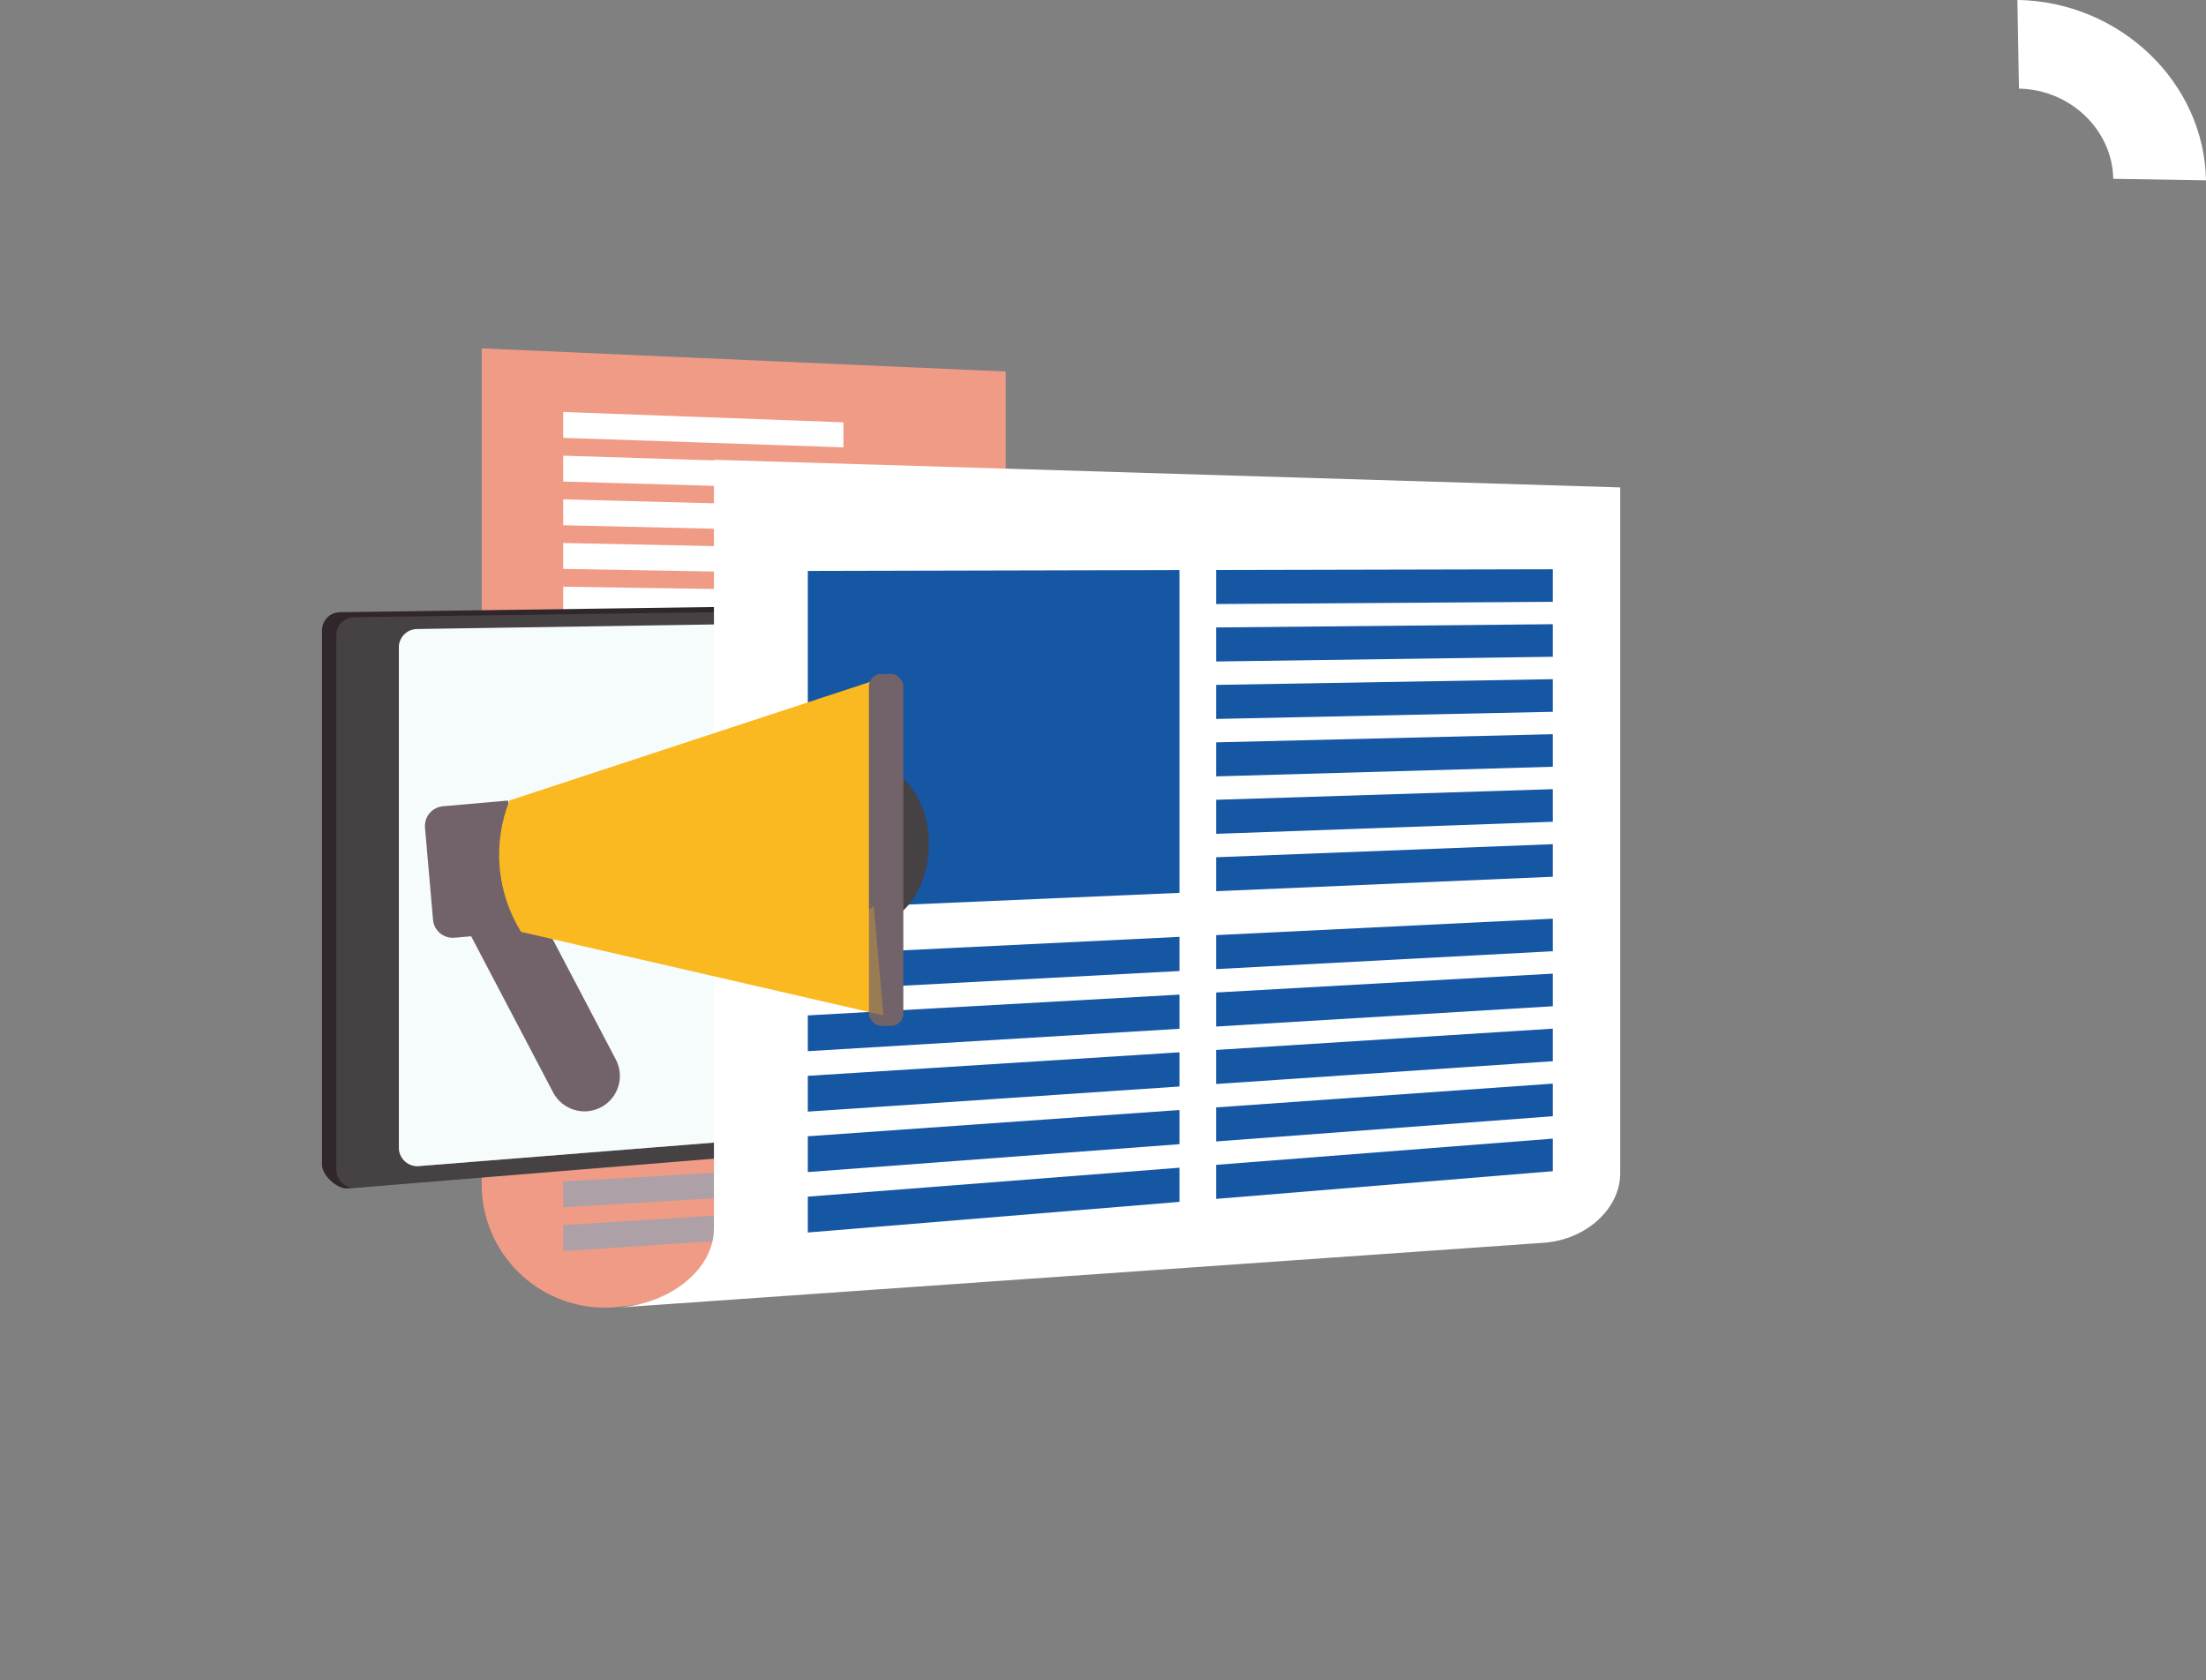 <?xml version="1.0" encoding="UTF-8"?>
<svg id="Calque_2" data-name="Calque 2" xmlns="http://www.w3.org/2000/svg" xmlns:xlink="http://www.w3.org/1999/xlink" viewBox="0 0 354.41 269.93">
  <rect x="0" y="0" width="354.41" height="269.93" fill="#808080" stroke="none"/>
  <defs>
    <style>
      .cls-1 {
        clip-path: url(#clippath-20);
      }

      .cls-2 {
        clip-path: url(#clippath-11);
      }

      .cls-3 {
        clip-path: url(#clippath-16);
      }

      .cls-4, .cls-5 {
        fill: #fff;
      }

      .cls-6 {
        clip-path: url(#clippath-33);
      }

      .cls-7 {
        opacity: .5;
      }

      .cls-8 {
        fill: url(#Dégradé_sans_nom_8-2);
      }

      .cls-9 {
        clip-path: url(#clippath-32);
      }

      .cls-5 {
        fill-rule: evenodd;
      }

      .cls-10 {
        fill: #ef9b86;
      }

      .cls-11 {
        fill: url(#Dégradé_sans_nom_11-2);
      }

      .cls-12 {
        clip-path: url(#clippath-2);
      }

      .cls-13 {
        clip-path: url(#clippath-13);
      }

      .cls-14 {
        clip-path: url(#clippath-25);
      }

      .cls-15 {
        clip-path: url(#clippath-15);
      }

      .cls-16 {
        clip-path: url(#clippath-6);
      }

      .cls-17 {
        clip-path: url(#clippath-26);
      }

      .cls-18 {
        clip-path: url(#clippath-7);
      }

      .cls-19 {
        clip-path: url(#clippath-21);
      }

      .cls-20 {
        clip-path: url(#clippath-34);
      }

      .cls-21 {
        clip-path: url(#clippath-1);
      }

      .cls-22 {
        clip-path: url(#clippath-4);
      }

      .cls-23 {
        clip-path: url(#clippath-27);
      }

      .cls-24 {
        opacity: .3;
      }

      .cls-25 {
        fill: url(#Dégradé_sans_nom_8-3);
      }

      .cls-26 {
        clip-path: url(#clippath-12);
      }

      .cls-27 {
        clip-path: url(#clippath-24);
      }

      .cls-28 {
        fill: #fab920;
      }

      .cls-29 {
        clip-path: url(#clippath-30);
      }

      .cls-30 {
        clip-path: url(#clippath-22);
      }

      .cls-31 {
        clip-path: url(#clippath-9);
      }

      .cls-32 {
        fill: #f6fbfb;
      }

      .cls-33 {
        fill: url(#Dégradé_sans_nom_7);
      }

      .cls-34 {
        clip-path: url(#clippath);
      }

      .cls-35 {
        fill: url(#Dégradé_sans_nom_3-2);
      }

      .cls-36 {
        fill: none;
      }

      .cls-37 {
        fill: url(#Dégradé_sans_nom_8);
      }

      .cls-38 {
        fill: url(#Dégradé_sans_nom_3);
      }

      .cls-39 {
        clip-path: url(#clippath-19);
      }

      .cls-40 {
        clip-path: url(#clippath-31);
      }

      .cls-41 {
        clip-path: url(#clippath-3);
      }

      .cls-42 {
        fill: url(#Dégradé_sans_nom_4);
      }

      .cls-43 {
        clip-path: url(#clippath-8);
      }

      .cls-44 {
        clip-path: url(#clippath-29);
      }

      .cls-45 {
        clip-path: url(#clippath-18);
      }

      .cls-46 {
        clip-path: url(#clippath-14);
      }

      .cls-47 {
        clip-path: url(#clippath-17);
      }

      .cls-48 {
        clip-path: url(#clippath-5);
      }

      .cls-49 {
        fill: url(#Dégradé_sans_nom_11);
      }

      .cls-50 {
        fill: url(#Dégradé_sans_nom_3-3);
      }

      .cls-51 {
        clip-path: url(#clippath-10);
      }

      .cls-52 {
        clip-path: url(#clippath-23);
      }

      .cls-53 {
        fill: url(#Dégradé_sans_nom_11-3);
      }

      .cls-54 {
        clip-path: url(#clippath-28);
      }

      .cls-55 {
        fill: #1657a4;
      }
    </style>
    <clipPath id="clippath">
      <path class="cls-36" d="m77.38,190.27c0,10.95,8.88,19.83,19.83,19.83.48,0,.96-.02,1.44-.05l62.92-7.11V59.69l-84.18-3.72v134.3Z"/>
    </clipPath>
    <clipPath id="clippath-1">
      <rect class="cls-36" x="90.48" y="66.19" width="45.02" height="134.8"/>
    </clipPath>
    <clipPath id="clippath-2">
      <polygon class="cls-36" points="135.5 184.48 90.47 186.95 90.47 182.8 135.49 180.47 135.5 184.48"/>
    </clipPath>
    <linearGradient id="Dégradé_sans_nom_3" data-name="Dégradé sans nom 3" x1="-282.8" y1="5353.73" x2="-282.79" y2="5353.73" gradientTransform="translate(12741.59 34913.36) scale(45.02 -6.49)" gradientUnits="userSpaceOnUse">
      <stop offset="0" stop-color="#d3c5cb"/>
      <stop offset="1" stop-color="#ada0a6"/>
    </linearGradient>
    <clipPath id="clippath-3">
      <polygon class="cls-36" points="135.5 191.26 90.47 193.97 90.47 189.82 135.49 187.25 135.5 191.26"/>
    </clipPath>
    <linearGradient id="Dégradé_sans_nom_3-2" data-name="Dégradé sans nom 3" y1="5331.59" y2="5331.59" gradientTransform="translate(12741.59 36056.2) scale(45.02 -6.73)" xlink:href="#Dégradé_sans_nom_3"/>
    <clipPath id="clippath-4">
      <polygon class="cls-36" points="135.5 198.04 90.47 201 90.47 196.84 135.49 194.03 135.5 198.04"/>
    </clipPath>
    <linearGradient id="Dégradé_sans_nom_3-3" data-name="Dégradé sans nom 3" y1="5310.97" y2="5310.97" gradientTransform="translate(12741.59 37199.04) scale(45.02 -6.97)" xlink:href="#Dégradé_sans_nom_3"/>
    <clipPath id="clippath-5">
      <path class="cls-36" d="m168.99,96.78l-114.39,1.58c-1.59.02-2.87,1.32-2.87,2.91v85.87c0,1.7,2.43,3.94,4.12,3.8l113.41-10.24c1.51-.12,2.67-1.39,2.67-2.9l1.74-78.23c0-1.61-3.01-2.79-4.64-2.79h-.05"/>
    </clipPath>
    <linearGradient id="Dégradé_sans_nom_4" data-name="Dégradé sans nom 4" x1="-251.38" y1="4760.87" x2="-251.38" y2="4760.87" gradientTransform="translate(38458.04 681288.54) scale(152.95 -143.07)" gradientUnits="userSpaceOnUse">
      <stop offset="0" stop-color="#3b3138"/>
      <stop offset="1" stop-color="#231e21"/>
    </linearGradient>
    <clipPath id="clippath-6">
      <path class="cls-36" d="m171.29,97.58l-114.39,1.58c-1.59.02-2.87,1.32-2.87,2.91v85.87c0,1.61,1.3,2.91,2.9,2.91.08,0,.16,0,.24,0l114.39-9.34c1.51-.12,2.67-1.39,2.67-2.9v-78.12c0-1.6-1.3-2.9-2.91-2.9h-.04"/>
    </clipPath>
    <linearGradient id="Dégradé_sans_nom_8" data-name="Dégradé sans nom 8" x1="-257.15" y1="4765.98" x2="-257.14" y2="4765.98" gradientTransform="translate(36791.94 599372.18) scale(143.04 -125.73)" gradientUnits="userSpaceOnUse">
      <stop offset="0" stop-color="#5e535a"/>
      <stop offset="1" stop-color="#464143"/>
    </linearGradient>
    <clipPath id="clippath-7">
      <path class="cls-36" d="m169.95,133.56v7.51c.02.56.49,1,1.05.98.54-.02.97-.45.98-.98v-7.51c-.02-.56-.49-1-1.05-.98-.54.02-.97.45-.98.98"/>
    </clipPath>
    <linearGradient id="Dégradé_sans_nom_8-2" data-name="Dégradé sans nom 8" x1="53.12" y1="5174.74" x2="53.17" y2="5174.74" gradientTransform="translate(-486.64 32717.47) scale(9.36 -6.3)" xlink:href="#Dégradé_sans_nom_8"/>
    <clipPath id="clippath-8">
      <rect class="cls-36" x="64.07" y="101.19" width="95.99" height="86.16"/>
    </clipPath>
    <clipPath id="clippath-9">
      <path class="cls-36" d="m149.81,163.12c-8.82-7.7-15.9-4.69-25.23-12.51-11.59-9.71-5.82-18.66-16.02-27.21-12.76-10.69-28.17-2.02-37.74-12.73-2.34-2.71-3.94-5.97-4.63-9.48-1.26.38-2.11,1.54-2.11,2.85v80.34c0,1.64,1.33,2.98,2.98,2.98.08,0,.16,0,.24,0l92.78-7.39c-1.74-6.48-5.3-12.32-10.26-16.84"/>
    </clipPath>
    <clipPath id="clippath-10">
      <path class="cls-36" d="m114.69,197.45c0,6.38-6.88,12.04-15.46,12.64l148.79-10.42c6.81-.48,12.28-5.48,12.28-11.17v-110.19l-145.6-4.44v123.57Z"/>
    </clipPath>
    <linearGradient id="Dégradé_sans_nom_7" data-name="Dégradé sans nom 7" x1="-247.21" y1="4746.28" x2="-247.2" y2="4746.28" gradientTransform="translate(954397.08 617697.79) rotate(-54.29) scale(225.39 -239.19)" gradientUnits="userSpaceOnUse">
      <stop offset="0" stop-color="#f3e9e1"/>
      <stop offset="1" stop-color="#fff"/>
    </linearGradient>
    <clipPath id="clippath-11">
      <polygon class="cls-36" points="195.38 91.58 195.38 97.05 249.47 96.69 249.47 91.46 195.38 91.58"/>
    </clipPath>
    <clipPath id="clippath-12">
      <polygon class="cls-36" points="129.78 91.73 129.78 146.03 189.49 143.45 189.49 91.59 129.78 91.73"/>
    </clipPath>
    <clipPath id="clippath-13">
      <polygon class="cls-36" points="195.38 100.81 195.38 106.28 249.47 105.52 249.47 100.29 195.38 100.81"/>
    </clipPath>
    <clipPath id="clippath-14">
      <polygon class="cls-36" points="195.38 110.04 195.38 115.51 249.47 114.36 249.47 109.12 195.38 110.04"/>
    </clipPath>
    <clipPath id="clippath-15">
      <polygon class="cls-36" points="195.38 119.27 195.38 124.74 249.47 123.19 249.47 117.96 195.38 119.27"/>
    </clipPath>
    <clipPath id="clippath-16">
      <polygon class="cls-36" points="195.38 128.5 195.38 133.97 249.47 132.03 249.47 126.79 195.38 128.5"/>
    </clipPath>
    <clipPath id="clippath-17">
      <polygon class="cls-36" points="195.38 137.73 195.38 143.19 249.47 140.86 249.47 135.63 195.38 137.73"/>
    </clipPath>
    <clipPath id="clippath-18">
      <polygon class="cls-36" points="195.38 150.24 195.38 155.7 249.47 152.83 249.47 147.6 195.38 150.24"/>
    </clipPath>
    <clipPath id="clippath-19">
      <polygon class="cls-36" points="195.38 159.46 195.38 164.93 249.47 161.67 249.47 156.43 195.38 159.46"/>
    </clipPath>
    <clipPath id="clippath-20">
      <polygon class="cls-36" points="195.38 168.69 195.38 174.16 249.47 170.5 249.47 165.27 195.38 168.69"/>
    </clipPath>
    <clipPath id="clippath-21">
      <polygon class="cls-36" points="195.38 177.92 195.38 183.39 249.47 179.34 249.47 174.1 195.38 177.92"/>
    </clipPath>
    <clipPath id="clippath-22">
      <polygon class="cls-36" points="195.38 187.15 195.38 192.62 249.47 188.17 249.47 182.94 195.38 187.15"/>
    </clipPath>
    <clipPath id="clippath-23">
      <polygon class="cls-36" points="129.78 153.43 129.78 159.18 189.49 156.01 189.49 150.52 129.78 153.43"/>
    </clipPath>
    <clipPath id="clippath-24">
      <polygon class="cls-36" points="129.78 163.14 129.78 168.89 189.49 165.29 189.49 159.8 129.78 163.14"/>
    </clipPath>
    <clipPath id="clippath-25">
      <polygon class="cls-36" points="129.78 172.85 129.78 178.6 189.49 174.56 189.49 169.07 129.78 172.85"/>
    </clipPath>
    <clipPath id="clippath-26">
      <polygon class="cls-36" points="129.78 182.56 129.78 188.31 189.49 183.83 189.49 178.34 129.78 182.56"/>
    </clipPath>
    <clipPath id="clippath-27">
      <polygon class="cls-36" points="129.78 192.26 129.78 198.02 189.49 193.1 189.49 187.61 129.78 192.26"/>
    </clipPath>
    <clipPath id="clippath-28">
      <path class="cls-36" d="m130.47,132.85c-.24,7.08,3.69,15.67,8.89,15.84s9.62-5.42,9.86-12.49-3.78-12.96-8.98-13.13c-.15,0-.3,0-.45,0-5,0-9.09,2.92-9.32,9.79"/>
    </clipPath>
    <linearGradient id="Dégradé_sans_nom_8-3" data-name="Dégradé sans nom 8" x1="-316.88" y1="4889.06" x2="-316.85" y2="4889.06" gradientTransform="translate(6105.8 126327.5) scale(19.24 -25.81)" xlink:href="#Dégradé_sans_nom_8"/>
    <clipPath id="clippath-29">
      <path class="cls-36" d="m75.53,137.88c-2.78,1.46-3.85,4.9-2.39,7.68l15.76,30.02c1.5,2.76,4.95,3.79,7.71,2.29,2.71-1.47,3.76-4.83,2.36-7.58l-15.75-30.01c-1.46-2.78-4.89-3.85-7.67-2.39,0,0,0,0,0,0"/>
    </clipPath>
    <linearGradient id="Dégradé_sans_nom_11" data-name="Dégradé sans nom 11" x1="-260.94" y1="4821.01" x2="-260.93" y2="4821.01" gradientTransform="translate(9852.88 227517.06) scale(37.72 -47.16)" gradientUnits="userSpaceOnUse">
      <stop offset="0" stop-color="#96888d"/>
      <stop offset="1" stop-color="#716369"/>
    </linearGradient>
    <clipPath id="clippath-30">
      <path class="cls-36" d="m71.17,129.54c-1.75.15-3.04,1.69-2.89,3.44l1.29,14.79c.15,1.75,1.69,3.04,3.44,2.89,0,0,0,0,0,0l10.46-.92-1.85-21.12-10.46.92Z"/>
    </clipPath>
    <linearGradient id="Dégradé_sans_nom_11-2" data-name="Dégradé sans nom 11" x1="-217.43" y1="4882.63" x2="-217.41" y2="4882.63" gradientTransform="translate(5248.63 131106.6) scale(24.09 -26.82)" xlink:href="#Dégradé_sans_nom_11"/>
    <clipPath id="clippath-31">
      <path class="cls-36" d="m81.86,128.6c-2.76,6.93-2.07,14.76,1.85,21.11l58.21,13.41-1.96-53.62-58.09,19.1Z"/>
    </clipPath>
    <clipPath id="clippath-32">
      <rect class="cls-36" x="139.6" y="108.28" width="5.53" height="56.55" rx="2" ry="2"/>
    </clipPath>
    <linearGradient id="Dégradé_sans_nom_11-3" data-name="Dégradé sans nom 11" x1="-209.49" y1="4815.43" x2="-209.48" y2="4815.43" gradientTransform="translate(9758.85 197562.55) scale(46.53 -41)" xlink:href="#Dégradé_sans_nom_11"/>
    <clipPath id="clippath-33">
      <rect class="cls-36" x="80.2" y="136.15" width="61.72" height="26.99"/>
    </clipPath>
    <clipPath id="clippath-34">
      <path class="cls-36" d="m128.5,146.72c-5.67-1.44-8.09-9.15-14.65-8.79-5.23.29-6.39,5.36-11.64,5.37-5.46,0-6.86-5.46-13.22-6.85-2.95-.56-6-.27-8.79.83.01,4.39,1.23,8.69,3.51,12.44l58.21,13.41-1.54-17.54c-5.22,3.83-9.17,1.81-11.89,1.12"/>
    </clipPath>
  </defs>
  <g id="Calque_1-2" data-name="Calque 1">
    <g>
      <path id="Tracé_1828" data-name="Tracé 1828" class="cls-5" d="m339.51,28.73c-.14-7.87-6.92-14.35-15.15-14.49l-.25-14.25c16.47.27,30.03,13.24,30.3,28.98l-14.9-.24Z"/>
      <g id="Groupe_1574" data-name="Groupe 1574">
        <g id="Groupe_343" data-name="Groupe 343">
          <g id="Groupe_253" data-name="Groupe 253">
            <g class="cls-34">
              <g id="Groupe_252" data-name="Groupe 252">
                <rect id="Rectangle_349" data-name="Rectangle 349" class="cls-10" x="35.51" y="48.41" width="167.93" height="170.15" transform="translate(-59.12 119.54) rotate(-43.7)"/>
              </g>
            </g>
          </g>
          <g id="Groupe_264" data-name="Groupe 264">
            <g id="Groupe_263" data-name="Groupe 263">
              <g id="Groupe_262" data-name="Groupe 262">
                <g id="Groupe_261" data-name="Groupe 261">
                  <g class="cls-21">
                    <g id="Groupe_260" data-name="Groupe 260">
                      <path id="Tracé_1379" data-name="Tracé 1379" class="cls-4" d="m135.5,71.87l-45.02-1.52v-4.16l45.02,1.66v4.01Z"/>
                      <path id="Tracé_1380" data-name="Tracé 1380" class="cls-4" d="m135.5,78.65l-45.02-1.28v-4.16l45.02,1.42v4.02Z"/>
                      <path id="Tracé_1381" data-name="Tracé 1381" class="cls-4" d="m135.5,85.43l-45.02-1.04v-4.16l45.02,1.18v4.02Z"/>
                      <path id="Tracé_1382" data-name="Tracé 1382" class="cls-4" d="m135.5,92.2l-45.02-.8v-4.16l45.02.94v4.02Z"/>
                      <path id="Tracé_1383" data-name="Tracé 1383" class="cls-4" d="m135.5,98.98l-45.02-.56v-4.16l45.02.7v4.01Z"/>
                      <path id="Tracé_1384" data-name="Tracé 1384" class="cls-4" d="m135.5,108.17l-45.02-.23v-4.16l45.02.38v4.01Z"/>
                      <path id="Tracé_1385" data-name="Tracé 1385" class="cls-4" d="m135.5,114.95h-45.02s0-4.15,0-4.15l45.02.14v4.02Z"/>
                      <path id="Tracé_1386" data-name="Tracé 1386" class="cls-4" d="m135.5,121.72l-45.02.24v-4.16l45.02-.11v4.02Z"/>
                      <path id="Tracé_1387" data-name="Tracé 1387" class="cls-4" d="m135.5,128.5l-45.02.49v-4.16l45.02-.35v4.01Z"/>
                      <path id="Tracé_1388" data-name="Tracé 1388" class="cls-4" d="m135.5,135.28l-45.02.73v-4.16l45.02-.58v4.01Z"/>
                      <path id="Tracé_1389" data-name="Tracé 1389" class="cls-4" d="m135.5,146.33l-45.02,1.12v-4.16l45.02-.98v4.02Z"/>
                      <path id="Tracé_1390" data-name="Tracé 1390" class="cls-4" d="m135.5,153.1l-45.02,1.36v-4.16l45.02-1.22v4.02Z"/>
                      <path id="Tracé_1391" data-name="Tracé 1391" class="cls-4" d="m135.5,159.88l-45.02,1.6v-4.16l45.02-1.46v4.01Z"/>
                      <path id="Tracé_1392" data-name="Tracé 1392" class="cls-4" d="m135.5,166.66l-45.02,1.85v-4.16l45.02-1.7v4.01Z"/>
                      <path id="Tracé_1393" data-name="Tracé 1393" class="cls-4" d="m135.5,173.44l-45.02,2.08v-4.16l45.02-1.94v4.01Z"/>
                      <g id="Groupe_255" data-name="Groupe 255">
                        <g class="cls-12">
                          <g id="Groupe_254" data-name="Groupe 254">
                            <rect id="Rectangle_350" data-name="Rectangle 350" class="cls-38" x="90.48" y="180.47" width="45.02" height="6.49"/>
                          </g>
                        </g>
                      </g>
                      <g id="Groupe_257" data-name="Groupe 257">
                        <g class="cls-41">
                          <g id="Groupe_256" data-name="Groupe 256">
                            <rect id="Rectangle_351" data-name="Rectangle 351" class="cls-35" x="90.48" y="187.25" width="45.02" height="6.73"/>
                          </g>
                        </g>
                      </g>
                      <g id="Groupe_259" data-name="Groupe 259">
                        <g class="cls-22">
                          <g id="Groupe_258" data-name="Groupe 258">
                            <rect id="Rectangle_352" data-name="Rectangle 352" class="cls-50" x="90.48" y="194.02" width="45.02" height="6.97"/>
                          </g>
                        </g>
                      </g>
                    </g>
                  </g>
                </g>
              </g>
            </g>
          </g>
          <g id="Groupe_266" data-name="Groupe 266">
            <g class="cls-48">
              <g id="Groupe_265" data-name="Groupe 265">
                <rect id="Rectangle_355" data-name="Rectangle 355" class="cls-42" x="36.27" y="72.39" width="152.95" height="143.07" transform="translate(-57.31 76.79) rotate(-30.38)"/>
              </g>
            </g>
          </g>
          <g id="Groupe_268" data-name="Groupe 268">
            <g class="cls-16">
              <g id="Groupe_267" data-name="Groupe 267">
                <rect id="Rectangle_356" data-name="Rectangle 356" class="cls-37" x="42.6" y="81.45" width="143.04" height="125.73" transform="translate(-38.69 41.84) rotate(-17.82)"/>
              </g>
            </g>
          </g>
          <g id="Groupe_270" data-name="Groupe 270">
            <g id="Groupe_269" data-name="Groupe 269">
              <path id="Tracé_1399" data-name="Tracé 1399" class="cls-32" d="m67.29,187.34l96.89-7.71c1.55-.12,2.74-1.41,2.74-2.97v-74.11c0-1.64-1.33-2.98-2.97-2.98-.02,0-.03,0-.05,0l-96.89,1.49c-1.63.03-2.93,1.35-2.93,2.98v80.34c0,1.64,1.33,2.98,2.97,2.98.08,0,.16,0,.24,0"/>
            </g>
          </g>
          <g id="Groupe_272" data-name="Groupe 272">
            <g class="cls-18">
              <g id="Groupe_271" data-name="Groupe 271">
                <rect id="Rectangle_358" data-name="Rectangle 358" class="cls-8" x="166.28" y="134.17" width="9.36" height="6.3" transform="translate(-30.87 223.04) rotate(-61.78)"/>
              </g>
            </g>
          </g>
          <g id="Groupe_279" data-name="Groupe 279">
            <g id="Groupe_278" data-name="Groupe 278">
              <g id="Groupe_277" data-name="Groupe 277" class="cls-7">
                <g id="Groupe_276" data-name="Groupe 276">
                  <g class="cls-43">
                    <g id="Groupe_275" data-name="Groupe 275">
                      <g id="Groupe_274" data-name="Groupe 274">
                        <g class="cls-31">
                          <g id="Groupe_273" data-name="Groupe 273">
                            <path id="Tracé_1430" data-name="Tracé 1430" class="cls-32" d="m64.07,101.19h95.99v86.29h-95.99v-86.29Z"/>
                          </g>
                        </g>
                      </g>
                    </g>
                  </g>
                </g>
              </g>
            </g>
          </g>
          <g id="Groupe_281" data-name="Groupe 281">
            <g class="cls-51">
              <g id="Groupe_280" data-name="Groupe 280">
                <path id="Tracé_1870" data-name="Tracé 1870" class="cls-33" d="m16.87,163.68L154.1,14.04l188.54,106.25-137.23,149.64L16.87,163.68Z"/>
              </g>
            </g>
          </g>
          <g id="Groupe_283" data-name="Groupe 283">
            <g class="cls-2">
              <g id="Groupe_282" data-name="Groupe 282">
                <rect id="Rectangle_363" data-name="Rectangle 363" class="cls-55" x="196.94" y="79.76" width="50.96" height="28.99" transform="translate(-18.73 108.39) rotate(-26.32)"/>
              </g>
            </g>
          </g>
          <g id="Groupe_285" data-name="Groupe 285">
            <g class="cls-26">
              <g id="Groupe_284" data-name="Groupe 284">
                <rect id="Rectangle_364" data-name="Rectangle 364" class="cls-55" x="120.79" y="81.2" width="77.62" height="75.23" transform="translate(-36.13 83.04) rotate(-26.31)"/>
              </g>
            </g>
          </g>
          <g id="Groupe_287" data-name="Groupe 287">
            <g class="cls-13">
              <g id="Groupe_286" data-name="Groupe 286">
                <rect id="Rectangle_365" data-name="Rectangle 365" class="cls-55" x="196.85" y="88.62" width="51.11" height="29.33" transform="translate(-22.74 109.27) rotate(-26.31)"/>
              </g>
            </g>
          </g>
          <g id="Groupe_289" data-name="Groupe 289">
            <g class="cls-46">
              <g id="Groupe_288" data-name="Groupe 288">
                <rect id="Rectangle_366" data-name="Rectangle 366" class="cls-55" x="196.77" y="97.47" width="51.31" height="29.7" transform="translate(-26.74 110.26) rotate(-26.32)"/>
              </g>
            </g>
          </g>
          <g id="Groupe_291" data-name="Groupe 291">
            <g class="cls-15">
              <g id="Groupe_290" data-name="Groupe 290">
                <rect id="Rectangle_367" data-name="Rectangle 367" class="cls-55" x="196.68" y="106.33" width="51.46" height="30.04" transform="translate(-30.75 111.14) rotate(-26.31)"/>
              </g>
            </g>
          </g>
          <g id="Groupe_293" data-name="Groupe 293">
            <g class="cls-3">
              <g id="Groupe_292" data-name="Groupe 292">
                <rect id="Rectangle_368" data-name="Rectangle 368" class="cls-55" x="196.59" y="115.17" width="51.66" height="30.41" transform="translate(-34.75 112.13) rotate(-26.32)"/>
              </g>
            </g>
          </g>
          <g id="Groupe_295" data-name="Groupe 295">
            <g class="cls-47">
              <g id="Groupe_294" data-name="Groupe 294">
                <rect id="Rectangle_369" data-name="Rectangle 369" class="cls-55" x="196.51" y="124.03" width="51.84" height="30.76" transform="translate(-38.75 113.07) rotate(-26.32)"/>
              </g>
            </g>
          </g>
          <g id="Groupe_297" data-name="Groupe 297">
            <g class="cls-45">
              <g id="Groupe_296" data-name="Groupe 296">
                <rect id="Rectangle_370" data-name="Rectangle 370" class="cls-55" x="196.39" y="136.03" width="52.07" height="31.24" transform="translate(-44.18 114.34) rotate(-26.32)"/>
              </g>
            </g>
          </g>
          <g id="Groupe_299" data-name="Groupe 299">
            <g class="cls-39">
              <g id="Groupe_298" data-name="Groupe 298">
                <rect id="Rectangle_371" data-name="Rectangle 371" class="cls-55" x="196.3" y="144.88" width="52.25" height="31.6" transform="translate(-48.19 115.27) rotate(-26.32)"/>
              </g>
            </g>
          </g>
          <g id="Groupe_301" data-name="Groupe 301">
            <g class="cls-1">
              <g id="Groupe_300" data-name="Groupe 300">
                <rect id="Rectangle_372" data-name="Rectangle 372" class="cls-55" x="196.21" y="153.74" width="52.42" height="31.95" transform="translate(-52.19 116.21) rotate(-26.32)"/>
              </g>
            </g>
          </g>
          <g id="Groupe_303" data-name="Groupe 303">
            <g class="cls-19">
              <g id="Groupe_302" data-name="Groupe 302">
                <rect id="Rectangle_373" data-name="Rectangle 373" class="cls-55" x="196.12" y="162.61" width="52.57" height="32.29" transform="translate(-56.19 117.09) rotate(-26.31)"/>
              </g>
            </g>
          </g>
          <g id="Groupe_305" data-name="Groupe 305">
            <g class="cls-30">
              <g id="Groupe_304" data-name="Groupe 304">
                <rect id="Rectangle_374" data-name="Rectangle 374" class="cls-55" x="196.04" y="171.45" width="52.77" height="32.66" transform="translate(-60.2 118.08) rotate(-26.32)"/>
              </g>
            </g>
          </g>
          <g id="Groupe_307" data-name="Groupe 307">
            <g class="cls-52">
              <g id="Groupe_306" data-name="Groupe 306">
                <rect id="Rectangle_375" data-name="Rectangle 375" class="cls-55" x="130.95" y="137.73" width="57.36" height="34.24" transform="translate(-52.11 86.83) rotate(-26.32)"/>
              </g>
            </g>
          </g>
          <g id="Groupe_309" data-name="Groupe 309">
            <g class="cls-27">
              <g id="Groupe_308" data-name="Groupe 308">
                <rect id="Rectangle_376" data-name="Rectangle 376" class="cls-55" x="130.85" y="147.03" width="57.56" height="34.63" transform="translate(-56.32 87.81) rotate(-26.32)"/>
              </g>
            </g>
          </g>
          <g id="Groupe_311" data-name="Groupe 311">
            <g class="cls-14">
              <g id="Groupe_310" data-name="Groupe 310">
                <rect id="Rectangle_377" data-name="Rectangle 377" class="cls-55" x="130.75" y="156.34" width="57.72" height="35" transform="translate(-60.51 88.75) rotate(-26.31)"/>
              </g>
            </g>
          </g>
          <g id="Groupe_313" data-name="Groupe 313">
            <g class="cls-17">
              <g id="Groupe_312" data-name="Groupe 312">
                <rect id="Rectangle_378" data-name="Rectangle 378" class="cls-55" x="130.66" y="165.63" width="57.91" height="35.39" transform="translate(-64.72 89.73) rotate(-26.31)"/>
              </g>
            </g>
          </g>
          <g id="Groupe_315" data-name="Groupe 315">
            <g class="cls-23">
              <g id="Groupe_314" data-name="Groupe 314">
                <rect id="Rectangle_379" data-name="Rectangle 379" class="cls-55" x="130.56" y="174.91" width="58.14" height="35.8" transform="translate(-68.94 90.76) rotate(-26.32)"/>
              </g>
            </g>
          </g>
          <g id="Groupe_327" data-name="Groupe 327">
            <g class="cls-54">
              <g id="Groupe_326" data-name="Groupe 326">
                <rect id="Rectangle_385" data-name="Rectangle 385" class="cls-25" x="130.23" y="123.06" width="19.24" height="25.81"/>
              </g>
            </g>
          </g>
          <g id="Groupe_329" data-name="Groupe 329">
            <g class="cls-44">
              <g id="Groupe_328" data-name="Groupe 328">
                <rect id="Rectangle_386" data-name="Rectangle 386" class="cls-49" x="67.2" y="134.43" width="37.72" height="47.16" transform="translate(-34.77 24.69) rotate(-13.61)"/>
              </g>
            </g>
          </g>
          <g id="Groupe_331" data-name="Groupe 331">
            <g class="cls-29">
              <g id="Groupe_330" data-name="Groupe 330">
                <rect id="Rectangle_387" data-name="Rectangle 387" class="cls-11" x="63.76" y="126.31" width="24.09" height="26.82" transform="translate(-57.61 53.3) rotate(-28.58)"/>
              </g>
            </g>
          </g>
          <g id="Groupe_333" data-name="Groupe 333">
            <g class="cls-40">
              <g id="Groupe_332" data-name="Groupe 332">
                <rect id="Rectangle_388" data-name="Rectangle 388" class="cls-28" x="69.37" y="95.17" width="82.31" height="82.31" transform="translate(-64.02 118.08) rotate(-45)"/>
              </g>
            </g>
          </g>
          <g id="Groupe_335" data-name="Groupe 335">
            <g class="cls-9">
              <g id="Groupe_334" data-name="Groupe 334">
                <rect id="Rectangle_389" data-name="Rectangle 389" class="cls-53" x="119.1" y="116.07" width="46.53" height="41" transform="translate(-53.98 155.72) rotate(-49.38)"/>
              </g>
            </g>
          </g>
          <g id="Groupe_342" data-name="Groupe 342">
            <g id="Groupe_341" data-name="Groupe 341">
              <g id="Groupe_340" data-name="Groupe 340" class="cls-24">
                <g id="Groupe_339" data-name="Groupe 339">
                  <g class="cls-6">
                    <g id="Groupe_338" data-name="Groupe 338">
                      <g id="Groupe_337" data-name="Groupe 337">
                        <g class="cls-20">
                          <g id="Groupe_336" data-name="Groupe 336">
                            <path id="Tracé_1495" data-name="Tracé 1495" class="cls-28" d="m80.17,135.8h61.75v27.33h-61.75v-27.33Z"/>
                          </g>
                        </g>
                      </g>
                    </g>
                  </g>
                </g>
              </g>
            </g>
          </g>
        </g>
      </g>
    </g>
  </g>
</svg>